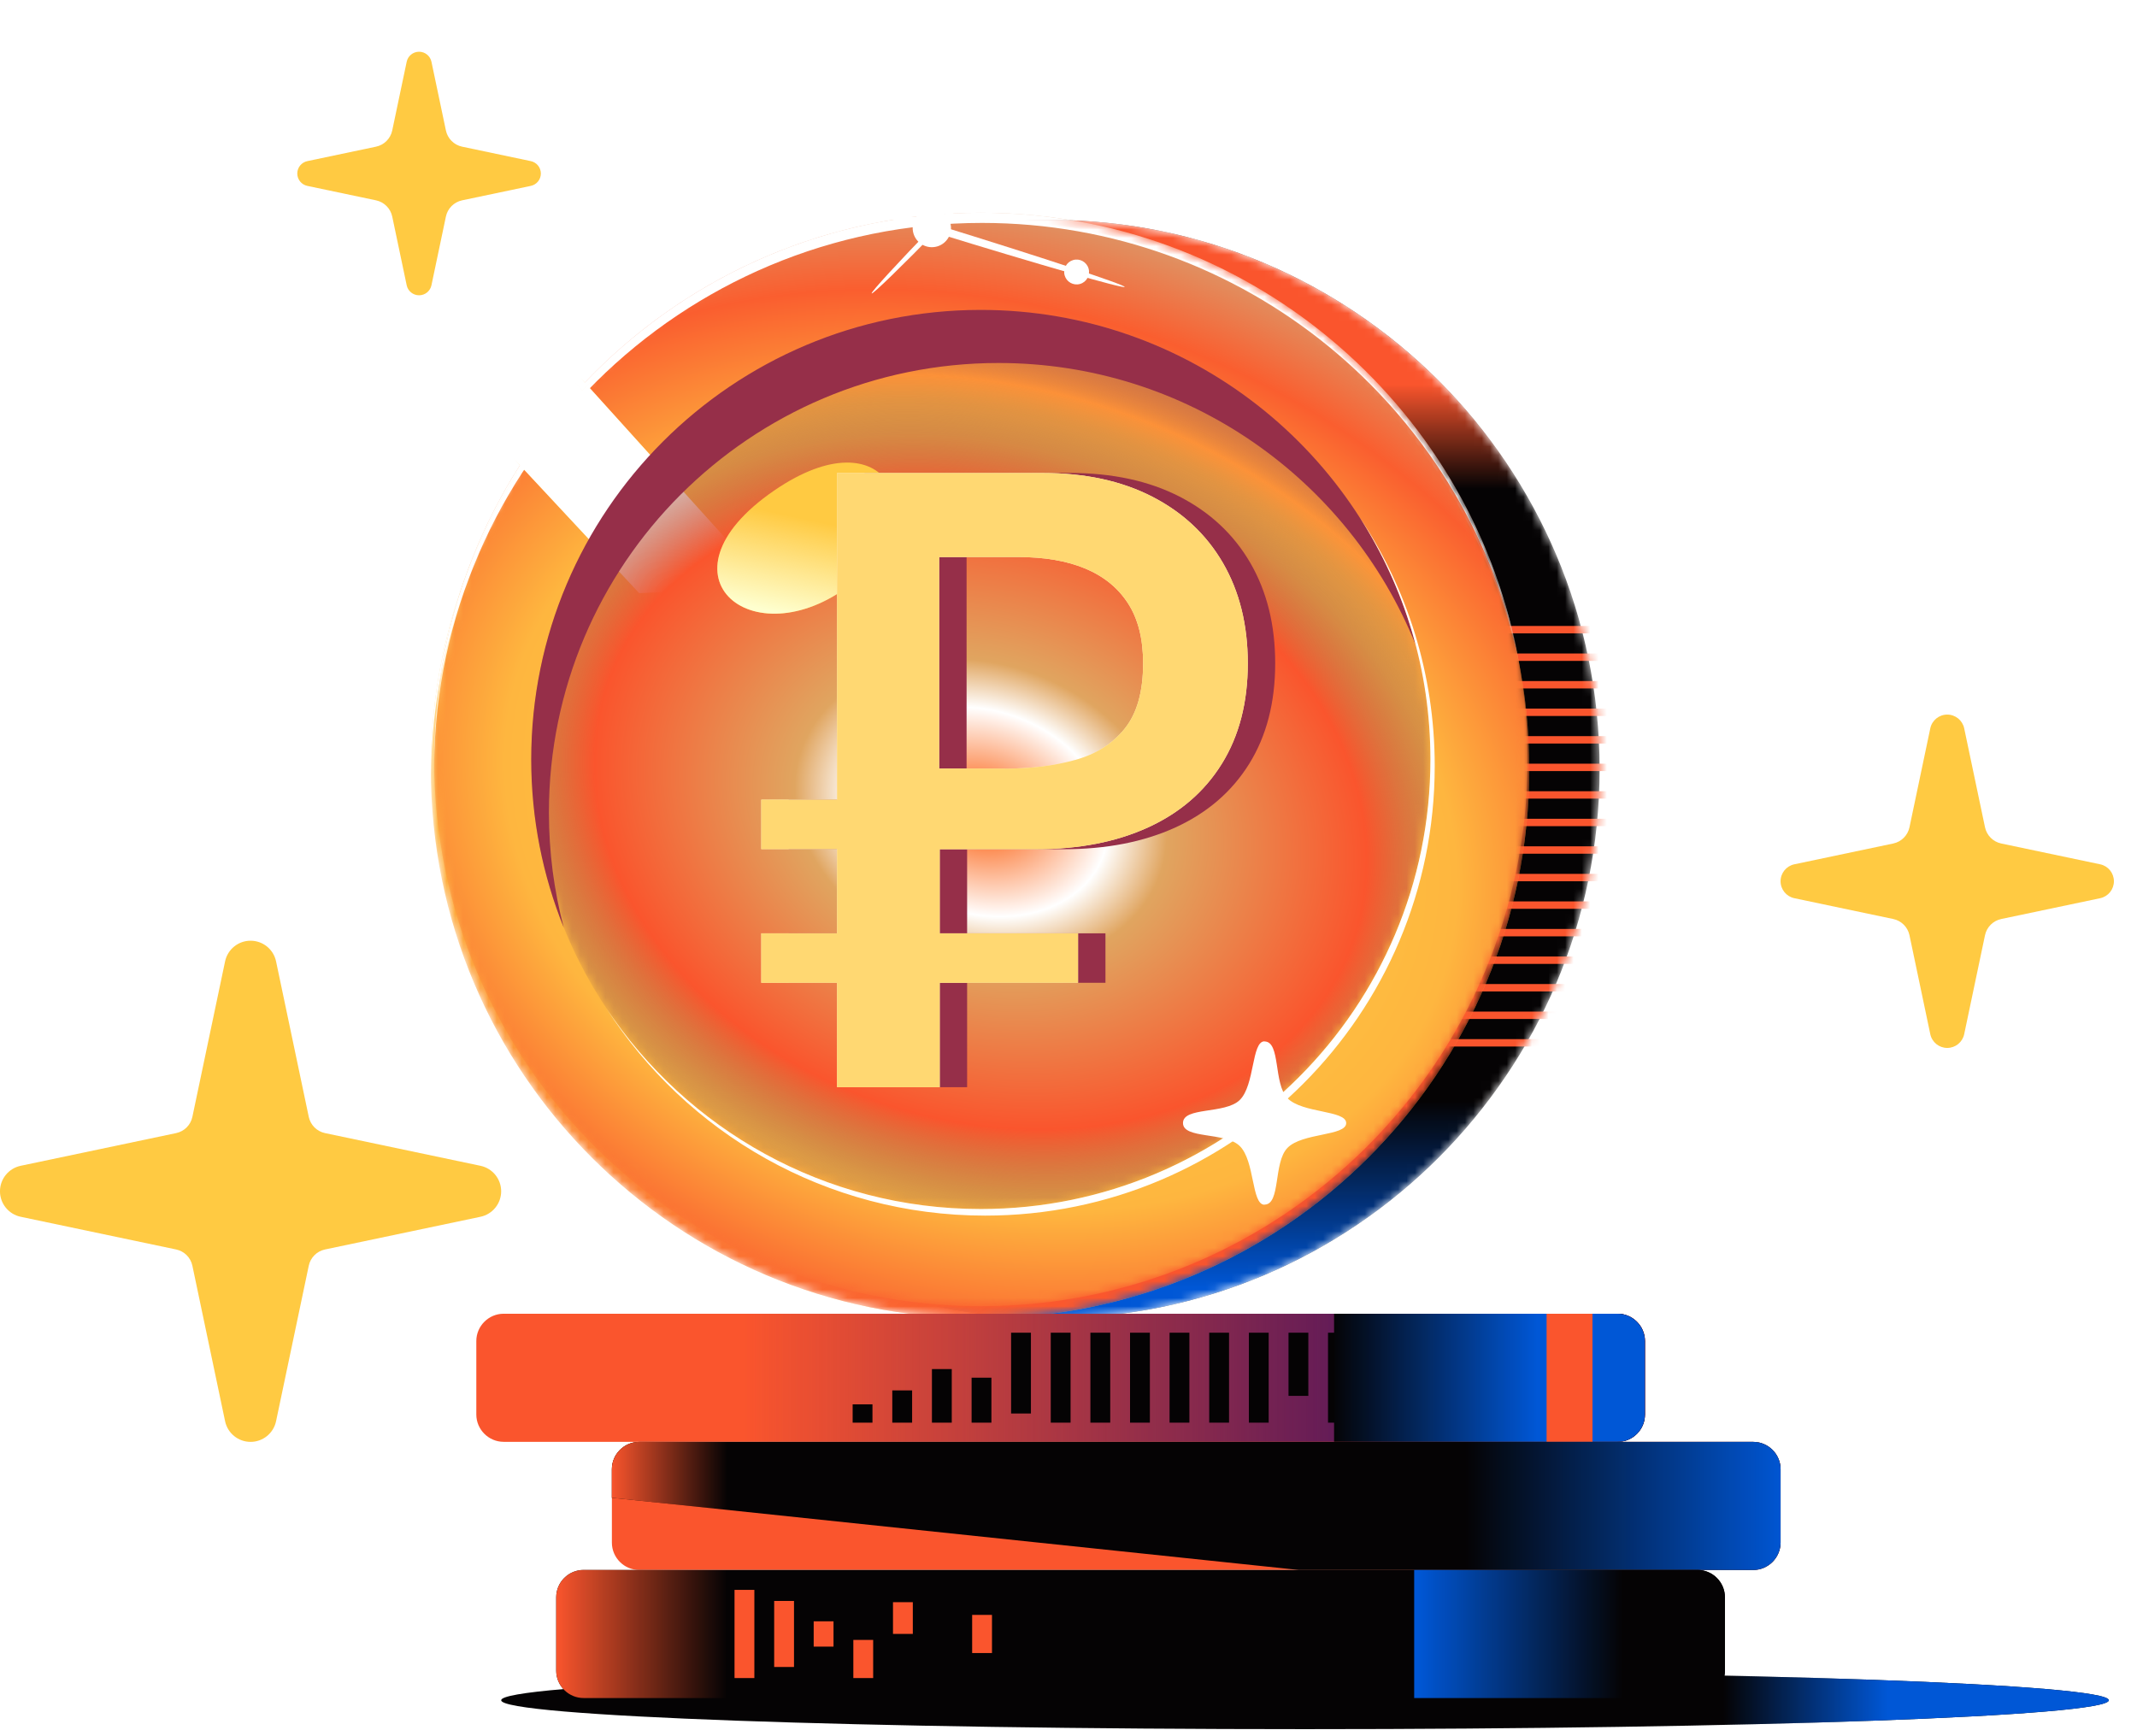 <svg width="256" height="208" viewBox="0 0 256 208" fill="none" xmlns="http://www.w3.org/2000/svg">
<path d="M252.624 203.692C252.624 201.781 209.512 200.231 156.331 200.231C103.15 200.231 60.038 201.781 60.038 203.692C60.038 205.604 103.15 207.154 156.331 207.154C209.512 207.154 252.624 205.604 252.624 203.692Z" fill="#050304"/>
<path d="M252.624 203.692C252.624 201.781 209.512 200.231 156.331 200.231C103.15 200.231 60.038 201.781 60.038 203.692C60.038 205.604 103.15 207.154 156.331 207.154C209.512 207.154 252.624 205.604 252.624 203.692Z" fill="url(#paint0_linear_3699_105783)"/>
<mask id="mask0_3699_105783" style="mask-type:alpha" maskUnits="userSpaceOnUse" x="60" y="26" width="132" height="132">
<path d="M125.832 157.93C162.168 157.93 191.624 128.474 191.624 92.138C191.624 55.802 162.168 26.345 125.832 26.345C89.496 26.345 60.04 55.802 60.04 92.138C60.04 128.474 89.496 157.93 125.832 157.93Z" fill="white"/>
</mask>
<g mask="url(#mask0_3699_105783)">
<path d="M125.832 157.93C162.168 157.93 191.624 128.474 191.624 92.138C191.624 55.802 162.168 26.345 125.832 26.345C89.496 26.345 60.04 55.802 60.04 92.138C60.04 128.474 89.496 157.93 125.832 157.93Z" fill="#050304"/>
<path d="M125.832 157.93C162.168 157.93 191.624 128.474 191.624 92.138C191.624 55.802 162.168 26.345 125.832 26.345C89.496 26.345 60.04 55.802 60.04 92.138C60.04 128.474 89.496 157.93 125.832 157.93Z" fill="url(#paint1_linear_3699_105783)"/>
<path d="M125.832 157.93C162.168 157.93 191.624 128.474 191.624 92.138C191.624 55.802 162.168 26.345 125.832 26.345C89.496 26.345 60.04 55.802 60.04 92.138C60.04 128.474 89.496 157.93 125.832 157.93Z" fill="url(#paint2_linear_3699_105783)"/>
<path fill-rule="evenodd" clip-rule="evenodd" d="M171.429 75.876H197.06V74.99H171.429V75.876ZM171.429 79.176H197.06V78.29H171.429V79.176ZM197.06 82.476H171.429V81.59H197.06V82.476ZM171.429 85.775H197.06V84.89H171.429V85.775ZM197.06 89.075H171.429V88.19H197.06V89.075ZM171.429 92.375H197.06V91.49H171.429V92.375ZM197.06 95.675H171.429V94.79H197.06V95.675ZM171.429 98.975H197.06V98.09H171.429V98.975ZM197.06 102.275H171.429V101.39H197.06V102.275ZM171.429 105.575H197.06V104.69H171.429V105.575ZM197.06 108.875H171.429V107.989H197.06V108.875ZM171.429 112.175H197.06V111.289H171.429V112.175ZM197.06 115.475H171.429V114.589H197.06V115.475ZM171.429 118.774H197.06V117.889H171.429V118.774ZM197.06 122.074H171.429V121.189H197.06V122.074ZM171.429 125.374H197.06V124.489H171.429V125.374Z" fill="#FA552D"/>
</g>
<mask id="mask1_3699_105783" style="mask-type:alpha" maskUnits="userSpaceOnUse" x="51" y="26" width="133" height="132">
<path d="M117.406 157.93C153.743 157.93 183.199 128.474 183.199 92.138C183.199 55.802 153.743 26.345 117.406 26.345C81.07 26.345 51.614 55.802 51.614 92.138C51.614 128.474 81.07 157.93 117.406 157.93Z" fill="#91BD65"/>
</mask>
<g mask="url(#mask1_3699_105783)">
<path d="M117.406 157.93C153.743 157.93 183.199 128.474 183.199 92.138C183.199 55.802 153.743 26.345 117.406 26.345C81.07 26.345 51.614 55.802 51.614 92.138C51.614 128.474 81.07 157.93 117.406 157.93Z" fill="#FFCA42"/>
<path d="M117.406 157.93C153.743 157.93 183.199 128.474 183.199 92.138C183.199 55.802 153.743 26.345 117.406 26.345C81.07 26.345 51.614 55.802 51.614 92.138C51.614 128.474 81.07 157.93 117.406 157.93Z" fill="url(#paint3_linear_3699_105783)"/>
<path d="M92.019 71.421L62.669 38.943L51.434 45.445L76.296 72.126L92.019 71.421Z" fill="#FFCA42"/>
<path d="M92.019 71.421L62.669 38.943L51.434 45.445L76.296 72.126L92.019 71.421Z" fill="white"/>
<mask id="mask2_3699_105783" style="mask-type:alpha" maskUnits="userSpaceOnUse" x="63" y="38" width="109" height="109">
<path d="M117.411 146.235C147.288 146.235 171.509 122.014 171.509 92.137C171.509 62.259 147.288 38.039 117.411 38.039C87.533 38.039 63.312 62.259 63.312 92.137C63.312 122.014 87.533 146.235 117.411 146.235Z" fill="#91BD65"/>
</mask>
<g mask="url(#mask2_3699_105783)">
<path d="M117.411 146.235C147.288 146.235 171.509 122.014 171.509 92.137C171.509 62.259 147.288 38.039 117.411 38.039C87.533 38.039 63.312 62.259 63.312 92.137C63.312 122.014 87.533 146.235 117.411 146.235Z" fill="#FA552D"/>
<path d="M117.411 146.235C147.288 146.235 171.509 122.014 171.509 92.137C171.509 62.259 147.288 38.039 117.411 38.039C87.533 38.039 63.312 62.259 63.312 92.137C63.312 122.014 87.533 146.235 117.411 146.235Z" fill="url(#paint4_linear_3699_105783)"/>
<path d="M117.411 146.235C147.288 146.235 171.509 122.014 171.509 92.137C171.509 62.259 147.288 38.039 117.411 38.039C87.533 38.039 63.312 62.259 63.312 92.137C63.312 122.014 87.533 146.235 117.411 146.235Z" fill="url(#paint5_radial_3699_105783)"/>
</g>
<path d="M102.408 70.563C111.907 62.669 106.159 50.451 92.564 59.754C77.365 70.17 90.452 80.505 102.408 70.563Z" fill="#FFCA42"/>
<path d="M102.408 70.563C111.907 62.669 106.159 50.451 92.564 59.754C77.365 70.17 90.452 80.505 102.408 70.563Z" fill="url(#paint6_linear_3699_105783)"/>
<path d="M119.532 44.425C89.658 44.425 65.434 68.649 65.434 98.523C65.434 103.306 66.056 107.941 67.219 112.363C64.697 106.107 63.305 99.293 63.305 92.136C63.305 62.261 87.528 38.038 117.403 38.038C142.494 38.038 163.59 55.137 169.715 78.312C161.69 58.445 142.249 44.425 119.532 44.425Z" fill="#FA552D"/>
<path d="M119.532 44.425C89.658 44.425 65.434 68.649 65.434 98.523C65.434 103.306 66.056 107.941 67.219 112.363C64.697 106.107 63.305 99.293 63.305 92.136C63.305 62.261 87.528 38.038 117.403 38.038C142.494 38.038 163.59 55.137 169.715 78.312C161.69 58.445 142.249 44.425 119.532 44.425Z" fill="url(#paint7_linear_3699_105783)"/>
<path d="M51.618 92.807C51.991 56.714 81.366 27.57 117.547 27.57C149.09 27.57 175.459 49.719 181.95 79.314C175.983 49.116 149.354 26.345 117.406 26.345C81.07 26.345 51.614 55.802 51.614 92.138C51.614 92.361 51.615 92.584 51.618 92.807Z" fill="white"/>
<path d="M171.502 92.135C171.502 122.013 147.282 146.233 117.404 146.233C98.591 146.233 82.021 136.63 72.328 122.058C81.942 137.073 98.769 147.026 117.921 147.026C147.799 147.026 172.019 122.805 172.019 92.928C172.019 81.864 168.698 71.575 162.998 63.005C168.381 71.414 171.502 81.41 171.502 92.135Z" fill="white"/>
</g>
<path d="M193.788 172.732H60.336C58.535 172.732 57.06 171.258 57.06 169.457V160.661C57.06 158.86 58.535 157.386 60.336 157.386H193.788C195.589 157.386 197.064 158.86 197.064 160.661V169.457C197.064 171.258 195.589 172.732 193.788 172.732Z" fill="#FA552D"/>
<path d="M193.788 172.732H60.336C58.535 172.732 57.06 171.258 57.06 169.457V160.661C57.06 158.86 58.535 157.386 60.336 157.386H193.788C195.589 157.386 197.064 158.86 197.064 160.661V169.457C197.064 171.258 195.589 172.732 193.788 172.732Z" fill="url(#paint8_linear_3699_105783)"/>
<path d="M104.516 168.241H102.142V170.436H104.516V168.241ZM109.266 166.571H106.891V170.436H109.266V166.571ZM114.016 164.016H111.641V170.436H114.016V164.016ZM118.766 165.048H116.391V170.436H118.766V165.048ZM123.499 159.659H121.124V169.339H123.499V159.659ZM128.249 159.659H125.874V170.436H128.249V159.659ZM132.999 159.659H130.624V170.436H132.999V159.659ZM137.748 159.659H135.373V170.436H137.748V159.659ZM142.482 159.659H140.107V170.436H142.482V159.659ZM147.231 159.659H144.857V170.436H147.231V159.659ZM151.981 159.659H149.606V170.436H151.981V159.659ZM156.731 159.659H154.356V167.226H156.731V159.659ZM161.464 159.659H159.089V170.436H161.464V159.659ZM166.214 159.659H163.839V170.436H166.214V159.659ZM170.964 159.659H168.589V170.436H170.964V159.659ZM175.714 159.659H173.339V170.436H175.714V159.659ZM180.447 159.659H178.072V170.436H180.447V159.659ZM185.197 159.659H182.822V170.436H185.197V159.659ZM189.946 159.659H187.572V170.436H189.946V159.659ZM194.696 159.659H192.321V170.436H194.696V159.659Z" fill="#050304"/>
<path d="M193.783 172.732H159.814V157.386H193.767C195.569 157.386 197.043 158.86 197.043 160.661V169.457C197.059 171.258 195.585 172.732 193.783 172.732Z" fill="#050304"/>
<path d="M193.783 172.732H159.814V157.386H193.767C195.569 157.386 197.043 158.86 197.043 160.661V169.457C197.059 171.258 195.585 172.732 193.783 172.732Z" fill="url(#paint9_linear_3699_105783)"/>
<path d="M190.772 172.732H185.272V157.386H190.769L190.772 172.732Z" fill="#FA552D"/>
<path d="M210.011 188.085H76.576C74.774 188.085 73.3 186.611 73.3 184.809V176.014C73.3 174.213 74.774 172.738 76.576 172.738H210.027C211.829 172.738 213.303 174.213 213.303 176.014V184.809C213.286 186.611 211.829 188.085 210.011 188.085Z" fill="#FA552D"/>
<path d="M210.011 188.085H155.618L73.3 179.437V176.014C73.3 174.213 74.774 172.738 76.576 172.738H210.027C211.829 172.738 213.303 174.213 213.303 176.014V184.809C213.286 186.611 211.829 188.085 210.011 188.085Z" fill="#050304"/>
<path d="M210.011 188.085H155.618L73.3 179.437V176.014C73.3 174.213 74.774 172.738 76.576 172.738H210.027C211.829 172.738 213.303 174.213 213.303 176.014V184.809C213.286 186.611 211.829 188.085 210.011 188.085Z" fill="url(#paint10_linear_3699_105783)"/>
<path d="M210.011 188.085H155.618L73.3 179.437V176.014C73.3 174.213 74.774 172.738 76.576 172.738H210.027C211.829 172.738 213.303 174.213 213.303 176.014V184.809C213.286 186.611 211.829 188.085 210.011 188.085Z" fill="url(#paint11_linear_3699_105783)"/>
<path d="M203.358 203.425H69.906C68.105 203.425 66.631 201.951 66.631 200.15V191.354C66.631 189.553 68.105 188.079 69.906 188.079H203.358C205.16 188.079 206.634 189.553 206.634 191.354V200.15C206.634 201.968 205.16 203.425 203.358 203.425Z" fill="#050304"/>
<path d="M203.358 203.425H69.906C68.105 203.425 66.631 201.951 66.631 200.15V191.354C66.631 189.553 68.105 188.079 69.906 188.079H203.358C205.16 188.079 206.634 189.553 206.634 191.354V200.15C206.634 201.968 205.16 203.425 203.358 203.425Z" fill="url(#paint12_linear_3699_105783)"/>
<path d="M203.363 203.425H169.41V188.079H203.363C205.164 188.079 206.638 189.553 206.638 191.354V200.15C206.638 201.968 205.164 203.425 203.363 203.425Z" fill="#050304"/>
<path d="M203.363 203.425H169.41V188.079H203.363C205.164 188.079 206.638 189.553 206.638 191.354V200.15C206.638 201.968 205.164 203.425 203.363 203.425Z" fill="url(#paint13_linear_3699_105783)"/>
<path d="M90.367 190.469H87.992V201.033H90.367V190.469ZM95.117 191.795H92.742V199.706H95.117V191.795ZM99.85 194.236H97.475V197.266H99.85V194.236ZM104.6 196.463H102.225V201.033H104.6V196.463ZM109.35 191.943H106.975V195.743H109.35V191.943ZM118.833 193.466H116.458V198.036H118.833V193.466Z" fill="#FA552D"/>
<mask id="mask3_3699_105783" style="mask-type:alpha" maskUnits="userSpaceOnUse" x="52" y="25" width="131" height="132">
<path d="M117.5 156.487C153.675 156.487 183 127.162 183 90.987C183 54.812 153.675 25.487 117.5 25.487C81.325 25.487 52 54.812 52 90.987C52 127.162 81.325 156.487 117.5 156.487Z" fill="#91BD65"/>
</mask>
<g mask="url(#mask3_3699_105783)">
<path d="M117.5 156.487C153.675 156.487 183 127.162 183 90.987C183 54.812 153.675 25.487 117.5 25.487C81.325 25.487 52 54.812 52 90.987C52 127.162 81.325 156.487 117.5 156.487Z" fill="url(#paint14_angular_3699_105783)"/>
<path d="M92.225 70.362L63.005 38.028L51.819 44.501L76.571 71.063L92.225 70.362Z" fill="#FFCA42"/>
<path d="M92.225 70.362L63.005 38.028L51.819 44.501L76.571 71.063L92.225 70.362Z" fill="white"/>
<mask id="mask4_3699_105783" style="mask-type:alpha" maskUnits="userSpaceOnUse" x="63" y="37" width="109" height="108">
<path d="M117.51 144.846C147.255 144.846 171.368 120.733 171.368 90.988C171.368 61.243 147.255 37.13 117.51 37.13C87.765 37.13 63.652 61.243 63.652 90.988C63.652 120.733 87.765 144.846 117.51 144.846Z" fill="#91BD65"/>
</mask>
<g mask="url(#mask4_3699_105783)">
<path d="M117.51 144.846C147.255 144.846 171.368 120.733 171.368 90.988C171.368 61.243 147.255 37.13 117.51 37.13C87.765 37.13 63.652 61.243 63.652 90.988C63.652 120.733 87.765 144.846 117.51 144.846Z" fill="url(#paint15_angular_3699_105783)"/>
</g>
<path d="M102.566 69.51C112.023 61.651 106.3 49.487 92.766 58.749C77.635 69.119 90.663 79.408 102.566 69.51Z" fill="#FFCA42"/>
<path d="M102.566 69.51C112.023 61.651 106.3 49.487 92.766 58.749C77.635 69.119 90.663 79.408 102.566 69.51Z" fill="url(#paint16_linear_3699_105783)"/>
<path d="M119.614 43.486C89.873 43.486 65.757 67.603 65.757 97.344C65.757 102.105 66.376 106.72 67.534 111.122C65.023 104.894 63.637 98.11 63.637 90.985C63.637 61.243 87.753 37.127 117.494 37.127C142.475 37.127 163.477 54.15 169.575 77.223C161.585 57.444 142.23 43.486 119.614 43.486Z" fill="#962F49"/>
<path d="M52.003 91.653C52.375 55.72 81.619 26.706 117.64 26.706C149.043 26.706 175.295 48.758 181.756 78.22C175.817 48.157 149.306 25.487 117.5 25.487C81.325 25.487 52 54.812 52 90.987C52 91.21 52.001 91.431 52.003 91.653Z" fill="white"/>
<path d="M171.356 90.984C171.356 120.729 147.243 144.842 117.498 144.842C98.768 144.842 82.272 135.281 72.622 120.774C82.193 135.722 98.946 145.631 118.013 145.631C147.758 145.631 171.871 121.518 171.871 91.773C171.871 80.758 168.564 70.515 162.889 61.984C168.249 70.355 171.356 80.307 171.356 90.984Z" fill="white"/>
<path d="M115.834 130.244H103.56L103.56 101.726H94.478L94.478 95.8H103.56V56.662L128.161 56.662C133.244 56.662 137.618 57.605 141.294 59.491C144.97 61.377 147.796 64.024 149.784 67.443C151.762 70.862 152.761 74.859 152.761 79.467C152.761 84.14 151.73 88.148 149.655 91.492C147.581 94.835 144.636 97.375 140.821 99.122C137.006 100.869 132.535 101.737 127.419 101.737H115.855L115.855 130.244H115.834ZM132.427 111.811V117.738H94.478V111.811H132.427ZM123.733 92.081C126.796 92.081 129.569 91.738 132.062 91.052C134.545 90.367 136.533 89.123 138.005 87.301C139.478 85.49 140.219 82.875 140.219 79.457C140.219 76.542 139.617 74.152 138.414 72.287C137.21 70.422 135.49 69.029 133.276 68.107C131.062 67.186 128.397 66.736 125.302 66.736H115.791V92.07H123.733V92.081Z" fill="#962F49"/>
<g filter="url(#filter0_bii_3699_105783)">
<path d="M112.551 130.244H100.278L100.278 101.727H91.196L91.196 95.8H100.278V56.662L124.878 56.662C129.962 56.662 134.336 57.605 138.012 59.491C141.687 61.377 144.514 64.024 146.502 67.443C148.48 70.862 149.479 74.859 149.479 79.468C149.479 84.14 148.447 88.148 146.373 91.492C144.299 94.836 141.354 97.376 137.539 99.122C133.724 100.869 129.253 101.737 124.137 101.737H112.573L112.573 130.244H112.551ZM129.145 111.811V117.738H91.196V111.811H129.145ZM120.451 92.081C123.514 92.081 126.286 91.738 128.78 91.052C131.262 90.367 133.251 89.123 134.723 87.302C136.195 85.49 136.937 82.876 136.937 79.457C136.937 76.542 136.335 74.152 135.131 72.287C133.928 70.422 132.208 69.029 129.994 68.108C127.78 67.186 125.115 66.736 122.02 66.736H112.508V92.071H120.451V92.081Z" fill="#FFEFCE"/>
<path d="M112.551 130.244H100.278L100.278 101.727H91.196L91.196 95.8H100.278V56.662L124.878 56.662C129.962 56.662 134.336 57.605 138.012 59.491C141.687 61.377 144.514 64.024 146.502 67.443C148.48 70.862 149.479 74.859 149.479 79.468C149.479 84.14 148.447 88.148 146.373 91.492C144.299 94.836 141.354 97.376 137.539 99.122C133.724 100.869 129.253 101.737 124.137 101.737H112.573L112.573 130.244H112.551ZM129.145 111.811V117.738H91.196V111.811H129.145ZM120.451 92.081C123.514 92.081 126.286 91.738 128.78 91.052C131.262 90.367 133.251 89.123 134.723 87.302C136.195 85.49 136.937 82.876 136.937 79.457C136.937 76.542 136.335 74.152 135.131 72.287C133.928 70.422 132.208 69.029 129.994 68.108C127.78 67.186 125.115 66.736 122.02 66.736H112.508V92.071H120.451V92.081Z" fill="#FFD872"/>
</g>
</g>
<path d="M109.419 27.944C109.075 26.724 109.784 25.456 111.003 25.111C112.223 24.766 113.491 25.476 113.836 26.695C114.181 27.915 113.471 29.183 112.252 29.528C111.032 29.872 109.764 29.163 109.419 27.944Z" fill="white"/>
<path d="M127.538 32.99C127.314 32.199 127.775 31.375 128.567 31.151C129.359 30.927 130.182 31.388 130.406 32.18C130.63 32.972 130.169 33.795 129.377 34.019C128.585 34.243 127.762 33.782 127.538 32.99Z" fill="white"/>
<path d="M89.327 20.37C89.404 20.122 99.629 23.056 112.167 26.924C124.705 30.792 134.807 34.128 134.73 34.376C134.654 34.623 124.428 31.689 111.89 27.821C99.353 23.954 89.251 20.618 89.327 20.37Z" fill="white"/>
<path d="M104.419 35.154C104.292 35.03 107.673 31.349 111.972 26.932C116.27 22.515 119.857 19.034 119.985 19.158C120.112 19.282 116.73 22.963 112.432 27.38C108.134 31.797 104.547 35.278 104.419 35.154Z" fill="white"/>
<path d="M154.225 131.555C152.525 129.797 153.437 124.767 151.478 124.767V124.751C149.91 124.751 150.34 130.02 148.503 131.795C146.742 133.495 141.715 132.583 141.715 134.539C141.715 136.479 146.755 135.583 148.503 137.284C150.34 139.058 149.91 144.328 151.478 144.328V144.312C153.437 144.312 152.525 139.275 154.225 137.523C155.997 135.687 161.266 136.117 161.266 134.549C161.266 132.981 155.997 133.395 154.225 131.555Z" fill="white"/>
<g filter="url(#filter1_f_3699_105783)">
<path d="M51.686 7.402C51.538 6.7 50.919 6.198 50.202 6.198C49.485 6.198 48.865 6.7 48.718 7.402L46.988 15.627C46.783 16.604 46.019 17.367 45.043 17.572L36.818 19.302C36.116 19.45 35.613 20.069 35.613 20.786C35.613 21.504 36.116 22.123 36.818 22.27L45.043 24C46.019 24.206 46.783 24.969 46.988 25.946L48.718 34.172C48.865 34.874 49.485 35.376 50.202 35.376C50.919 35.376 51.538 34.874 51.686 34.172L53.416 25.946C53.621 24.969 54.385 24.206 55.361 24L63.586 22.27C64.288 22.123 64.791 21.504 64.791 20.786C64.791 20.069 64.288 19.45 63.586 19.302L55.361 17.572C54.385 17.367 53.621 16.604 53.416 15.627L51.686 7.402Z" fill="#FFCA42"/>
</g>
<g filter="url(#filter2_f_3699_105783)">
<path d="M235.299 87.257C235.097 86.296 234.25 85.608 233.268 85.608C232.286 85.608 231.439 86.296 231.237 87.257L228.745 99.106C228.539 100.083 227.776 100.846 226.799 101.052L214.95 103.544C213.99 103.746 213.302 104.593 213.302 105.575C213.302 106.556 213.99 107.404 214.95 107.606L226.799 110.098C227.776 110.303 228.539 111.067 228.745 112.043L231.237 123.894C231.439 124.855 232.286 125.543 233.268 125.543C234.25 125.543 235.097 124.855 235.299 123.894L237.791 112.043C237.997 111.067 238.76 110.303 239.737 110.098L251.586 107.606C252.547 107.404 253.234 106.556 253.234 105.575C253.234 104.593 252.547 103.746 251.586 103.544L239.737 101.052C238.76 100.846 237.997 100.083 237.791 99.106L235.299 87.257Z" fill="#FFCA42"/>
</g>
<path d="M33.071 115.176C32.767 113.732 31.493 112.698 30.017 112.698C28.541 112.698 27.267 113.732 26.963 115.176L23.046 133.801C22.841 134.778 22.078 135.541 21.101 135.746L2.477 139.663C1.032 139.967 -0.002 141.241 -0.002 142.717C-0.002 144.193 1.032 145.467 2.477 145.771L21.101 149.688C22.078 149.893 22.841 150.656 23.046 151.633L26.963 170.26C27.267 171.704 28.541 172.738 30.017 172.738C31.493 172.738 32.767 171.704 33.071 170.26L36.988 151.633C37.193 150.656 37.957 149.893 38.934 149.688L57.558 145.771C59.002 145.467 60.036 144.193 60.036 142.717C60.036 141.241 59.002 139.967 57.558 139.663L38.933 135.746C37.957 135.541 37.193 134.778 36.988 133.801L33.071 115.176Z" fill="#FFCA42"/>
<defs>
<filter id="filter0_bii_3699_105783" x="87.196" y="52.662" width="66.283" height="81.582" filterUnits="userSpaceOnUse" color-interpolation-filters="sRGB">
<feFlood flood-opacity="0" result="BackgroundImageFix"/>
<feGaussianBlur in="BackgroundImageFix" stdDeviation="2"/>
<feComposite in2="SourceAlpha" operator="in" result="effect1_backgroundBlur_3699_105783"/>
<feBlend mode="normal" in="SourceGraphic" in2="effect1_backgroundBlur_3699_105783" result="shape"/>
<feColorMatrix in="SourceAlpha" type="matrix" values="0 0 0 0 0 0 0 0 0 0 0 0 0 0 0 0 0 0 127 0" result="hardAlpha"/>
<feOffset dx="-1" dy="-1"/>
<feGaussianBlur stdDeviation="0.5"/>
<feComposite in2="hardAlpha" operator="arithmetic" k2="-1" k3="1"/>
<feColorMatrix type="matrix" values="0 0 0 0 0.875 0 0 0 0 0.541 0 0 0 0 0.396 0 0 0 1 0"/>
<feBlend mode="normal" in2="shape" result="effect2_innerShadow_3699_105783"/>
<feColorMatrix in="SourceAlpha" type="matrix" values="0 0 0 0 0 0 0 0 0 0 0 0 0 0 0 0 0 0 127 0" result="hardAlpha"/>
<feOffset dx="1" dy="1"/>
<feGaussianBlur stdDeviation="0.3"/>
<feComposite in2="hardAlpha" operator="arithmetic" k2="-1" k3="1"/>
<feColorMatrix type="matrix" values="0 0 0 0 1 0 0 0 0 1 0 0 0 0 1 0 0 0 1 0"/>
<feBlend mode="normal" in2="effect2_innerShadow_3699_105783" result="effect3_innerShadow_3699_105783"/>
</filter>
<filter id="filter1_f_3699_105783" x="29.558" y="0.142" width="41.289" height="41.29" filterUnits="userSpaceOnUse" color-interpolation-filters="sRGB">
<feFlood flood-opacity="0" result="BackgroundImageFix"/>
<feBlend mode="normal" in="SourceGraphic" in2="BackgroundImageFix" result="shape"/>
<feGaussianBlur stdDeviation="3.028" result="effect1_foregroundBlur_3699_105783"/>
</filter>
<filter id="filter2_f_3699_105783" x="210.879" y="83.186" width="44.777" height="44.779" filterUnits="userSpaceOnUse" color-interpolation-filters="sRGB">
<feFlood flood-opacity="0" result="BackgroundImageFix"/>
<feBlend mode="normal" in="SourceGraphic" in2="BackgroundImageFix" result="shape"/>
<feGaussianBlur stdDeviation="1.211" result="effect1_foregroundBlur_3699_105783"/>
</filter>
<linearGradient id="paint0_linear_3699_105783" x1="226.099" y1="207.154" x2="206.428" y2="207.154" gradientUnits="userSpaceOnUse">
<stop stop-color="#0057D6"/>
<stop offset="1" stop-color="#0057D6" stop-opacity="0"/>
</linearGradient>
<linearGradient id="paint1_linear_3699_105783" x1="125.832" y1="33.529" x2="125.832" y2="63.508" gradientUnits="userSpaceOnUse">
<stop offset="0.418" stop-color="#FA552D"/>
<stop offset="0.835" stop-color="#FA552D" stop-opacity="0"/>
</linearGradient>
<linearGradient id="paint2_linear_3699_105783" x1="169.366" y1="154.287" x2="169.366" y2="131.935" gradientUnits="userSpaceOnUse">
<stop stop-color="#0057D6"/>
<stop offset="1" stop-color="#0057D6" stop-opacity="0"/>
</linearGradient>
<linearGradient id="paint3_linear_3699_105783" x1="166.083" y1="136.392" x2="107.121" y2="39.759" gradientUnits="userSpaceOnUse">
<stop stop-color="#FA552D"/>
<stop offset="1" stop-color="#FA552D" stop-opacity="0"/>
</linearGradient>
<linearGradient id="paint4_linear_3699_105783" x1="107.125" y1="147.038" x2="107.125" y2="45.491" gradientUnits="userSpaceOnUse">
<stop stop-color="#FFCA42"/>
<stop offset="1" stop-color="#FFCA42" stop-opacity="0"/>
</linearGradient>
<radialGradient id="paint5_radial_3699_105783" cx="0" cy="0" r="1" gradientUnits="userSpaceOnUse" gradientTransform="translate(117.411 98.454) rotate(-90) scale(37.214 48.079)">
<stop offset="0.266" stop-color="#FFCA42"/>
<stop offset="1" stop-color="#FFCA42" stop-opacity="0"/>
</radialGradient>
<linearGradient id="paint6_linear_3699_105783" x1="91.566" y1="74.15" x2="94.022" y2="62.685" gradientUnits="userSpaceOnUse">
<stop stop-color="#FEFFCF"/>
<stop offset="1" stop-color="#FEFFCF" stop-opacity="0"/>
</linearGradient>
<linearGradient id="paint7_linear_3699_105783" x1="91.558" y1="42.214" x2="102.204" y2="80.704" gradientUnits="userSpaceOnUse">
<stop stop-color="#5F1A58"/>
<stop offset="1" stop-color="#5F1A58" stop-opacity="0"/>
</linearGradient>
<linearGradient id="paint8_linear_3699_105783" x1="161.997" y1="172.732" x2="89.113" y2="172.732" gradientUnits="userSpaceOnUse">
<stop stop-color="#5F1A58"/>
<stop offset="1" stop-color="#5F1A58" stop-opacity="0"/>
</linearGradient>
<linearGradient id="paint9_linear_3699_105783" x1="184.194" y1="166.967" x2="159.536" y2="166.967" gradientUnits="userSpaceOnUse">
<stop stop-color="#0057D6"/>
<stop offset="1" stop-color="#0057D6" stop-opacity="0"/>
</linearGradient>
<linearGradient id="paint10_linear_3699_105783" x1="214.04" y1="188.085" x2="175.55" y2="188.085" gradientUnits="userSpaceOnUse">
<stop stop-color="#0057D6"/>
<stop offset="1" stop-color="#0057D6" stop-opacity="0"/>
</linearGradient>
<linearGradient id="paint11_linear_3699_105783" x1="73.185" y1="188.085" x2="87.107" y2="188.085" gradientUnits="userSpaceOnUse">
<stop stop-color="#FA552D"/>
<stop offset="1" stop-color="#FA552D" stop-opacity="0"/>
</linearGradient>
<linearGradient id="paint12_linear_3699_105783" x1="66.631" y1="196.448" x2="87.104" y2="196.448" gradientUnits="userSpaceOnUse">
<stop stop-color="#FA552D"/>
<stop offset="1" stop-color="#FA552D" stop-opacity="0"/>
</linearGradient>
<linearGradient id="paint13_linear_3699_105783" x1="169.82" y1="195.629" x2="194.387" y2="195.629" gradientUnits="userSpaceOnUse">
<stop stop-color="#0057D6"/>
<stop offset="1" stop-color="#0057D6" stop-opacity="0"/>
</linearGradient>
<radialGradient id="paint14_angular_3699_105783" cx="0" cy="0" r="1" gradientUnits="userSpaceOnUse" gradientTransform="translate(117.5 98.635) rotate(109.188) scale(81.14 104.83)">
<stop offset="0.042" stop-color="#FEB53F"/>
<stop offset="0.182" stop-color="white"/>
<stop offset="0.266" stop-color="#FFCA42"/>
<stop offset="0.552" stop-color="#FEB63F"/>
<stop offset="0.76" stop-color="#FA5E2F"/>
<stop offset="0.906" stop-color="#DB9A6B"/>
</radialGradient>
<radialGradient id="paint15_angular_3699_105783" cx="0" cy="0" r="1" gradientUnits="userSpaceOnUse" gradientTransform="translate(117.51 97.277) rotate(109.188) scale(66.718 86.197)">
<stop offset="0.042" stop-color="#FC7834"/>
<stop offset="0.182" stop-color="white"/>
<stop offset="0.266" stop-color="#E0A560"/>
<stop offset="0.552" stop-color="#FA552D"/>
<stop offset="0.76" stop-color="#646464" stop-opacity="0"/>
<stop offset="0.906" stop-color="#EB7E4E"/>
</radialGradient>
<linearGradient id="paint16_linear_3699_105783" x1="91.772" y1="73.081" x2="94.218" y2="61.667" gradientUnits="userSpaceOnUse">
<stop stop-color="#FEFFCF"/>
<stop offset="1" stop-color="#FEFFCF" stop-opacity="0"/>
</linearGradient>
</defs>
</svg>
